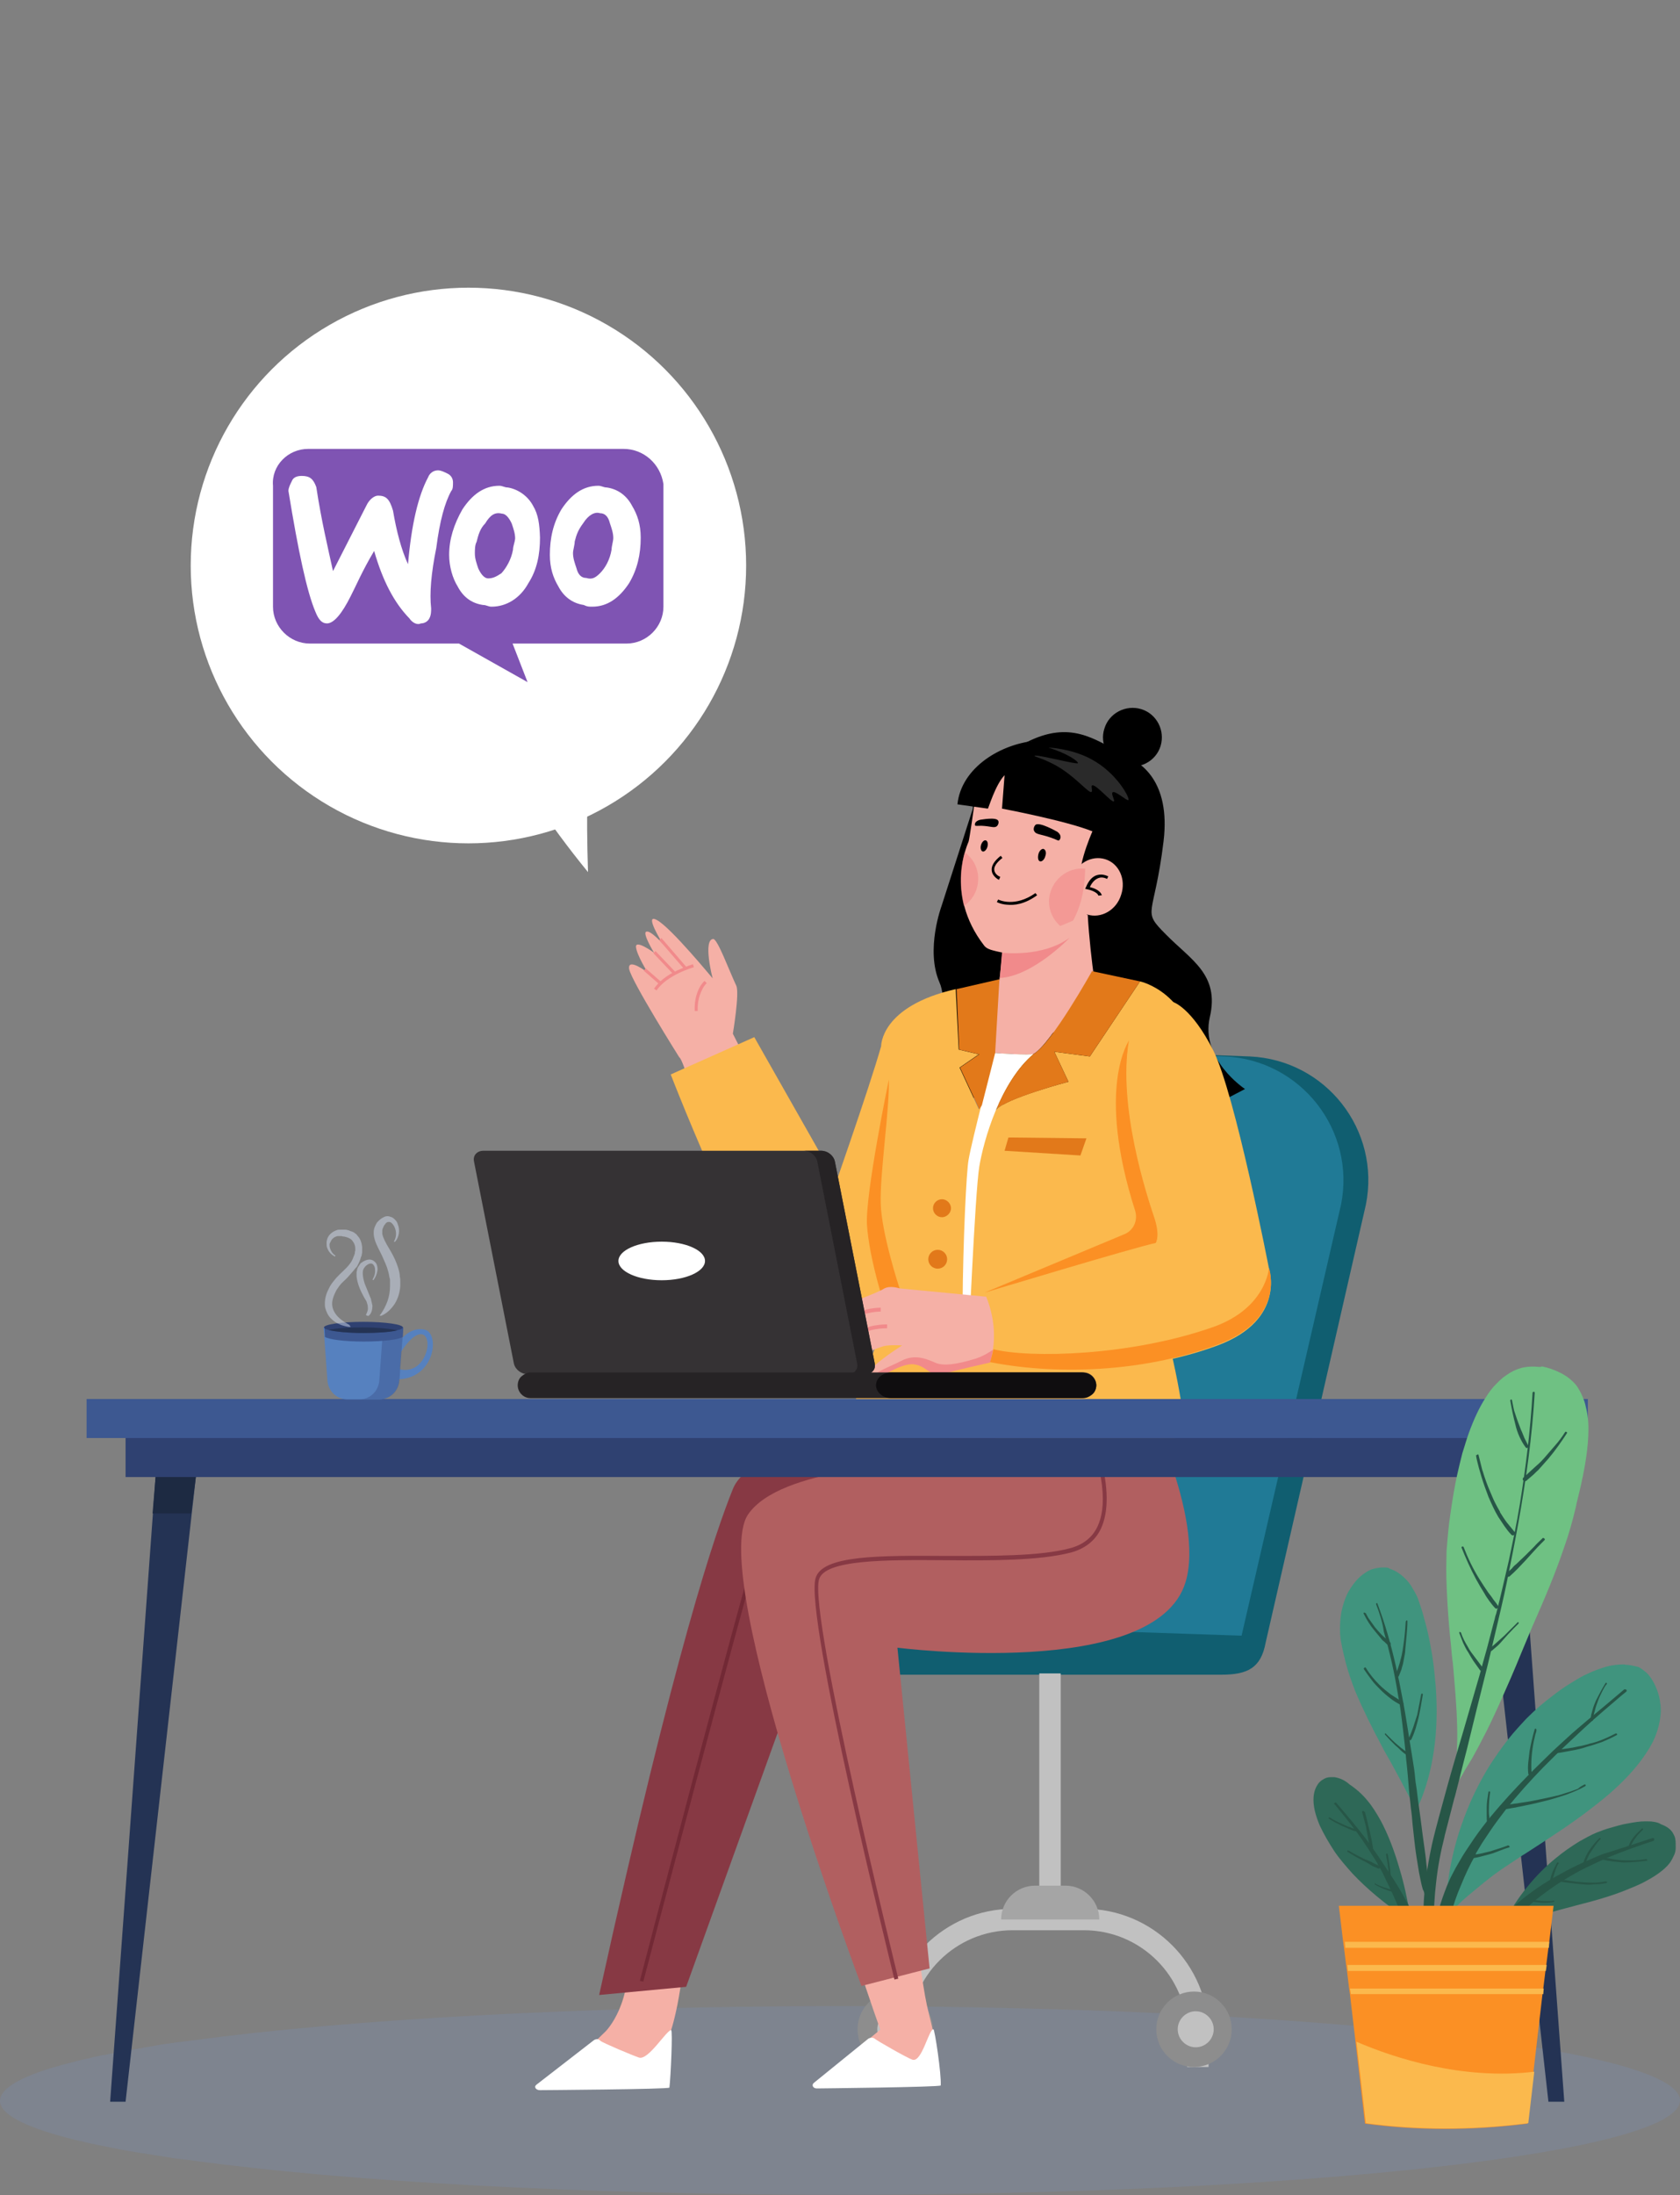 <?xml version="1.0" encoding="utf-8"?>
<!-- Generator: Adobe Illustrator 26.0.1, SVG Export Plug-In . SVG Version: 6.00 Build 0)  -->
<svg version="1.1" id="Layer_1" xmlns="http://www.w3.org/2000/svg" xmlns:xlink="http://www.w3.org/1999/xlink" x="0px" y="0px"
	 viewBox="0 0 392 512" style="enable-background:new 0 0 392 512;" xml:space="preserve">
<rect x="0" y="0" width="392" height="512" fill="#808080" stroke="none"/>
<style type="text/css">
	.st0{fill:#FFFFFF;}
	.st1{opacity:0.31;}
	.st2{fill:#7A8DB0;}
	.st3{fill:#105E70;}
	.st4{fill:#207A96;}
	.st5{fill:#C1C1C1;}
	.st6{fill:#8D8D8D;}
	.st7{fill:#A5A5A5;}
	.st8{fill:#F5B0A6;}
	.st9{fill:#F18A8B;}
	.st10{fill:#FBB94D;}
	.st11{fill:#873944;}
	.st12{fill:#722935;}
	.st13{fill:#B15F60;}
	.st14{fill:#E2791A;}
	.st15{fill:#FB9024;}
	.st16{fill:#EDEDED;}
	.st17{fill:#333333;}
	.st18{opacity:0.6;}
	.st19{opacity:0.5;}
	.st20{fill:#545454;}
	.st21{fill:#353234;}
	.st22{fill:#262325;}
	.st23{fill:#0F0D0F;}
	.st24{fill:#3D5891;}
	.st25{fill:#2F4171;}
	.st26{fill:#243354;}
	.st27{fill:#1D2A42;}
	.st28{fill:#6FC183;}
	.st29{fill:#40947E;}
	.st30{fill:#2E6857;}
	.st31{fill:#275647;}
	.st32{fill:#5681BF;}
	.st33{fill:#D1DBED;}
	.st34{fill-rule:evenodd;clip-rule:evenodd;fill:#7F54B3;}
</style>
<circle class="st0" cx="109.3" cy="131.9" r="64.8"/>
<path class="st0" d="M124.2,185.9c4.1,6,8.4,11.9,13,17.5c-0.2-6.6-0.3-13.2-0.1-20.3C133.2,183.9,129.2,184.6,124.2,185.9z"/>
<g>
	<g class="st1">
		<path class="st2" d="M0,490c0,4,9.6,7.8,26.4,11c2.5,0.5,5.2,1,8.1,1.4c0.8,0.1,1.6,0.3,2.5,0.4c0.6,0.1,1.2,0.2,1.8,0.3
			c0,0,0,0,0,0c0.3,0,0.5,0.1,0.8,0.1c0.1,0,0.3,0,0.4,0.1c0.7,0.1,1.5,0.2,2.2,0.3c0.1,0,0.2,0,0.3,0c0.3,0,0.5,0.1,0.8,0.1
			c0.1,0,0.2,0,0.3,0c0.4,0.1,0.8,0.1,1.2,0.2c36,4.9,90.3,8,151.2,8c108.2,0,196-9.8,196-22s-87.8-22-196-22
			c-60.4,0-114.4,3.1-150.4,7.9c-1.6,0.2-3.2,0.4-4.7,0.6c-0.2,0-0.4,0.1-0.7,0.1c-1.7,0.2-3.4,0.5-5,0.8c-0.7,0.1-1.5,0.2-2.2,0.4
			c-2.5,0.4-4.9,0.8-7.1,1.3c-0.2,0-0.4,0.1-0.6,0.1c-0.4,0.1-0.8,0.2-1.2,0.2c-1.4,0.3-2.8,0.6-4,0.9c-0.7,0.2-1.5,0.3-2.1,0.5
			c-0.3,0.1-0.5,0.1-0.8,0.2c-2,0.5-3.8,1-5.5,1.5C4.1,484.8,0,487.3,0,490L0,490z"/>
	</g>
	<g>
		<path class="st3" d="M291.6,246.4l-42.8-1.6l-34.5,129.8l-14.6,4.9c-4.8,0,5.2,6.3,5.2,11.1h6.9H285c6,0,9.2-1.5,10.3-7.4
			L318.7,281C322.2,263.6,309.4,247.2,291.6,246.4L291.6,246.4z"/>
		<path class="st4" d="M289.7,381.5l-76.8-2.6L228,261c1.4-9.5,9.8-16.5,19.4-16.1l38.4,1.5c17.7,0.8,30.6,17.2,27.1,34.6
			L289.7,381.5L289.7,381.5z"/>
		<g>
			<path class="st5" d="M207.2,482.1h5v-7.9c0-13.3,10.8-24,24.1-24h16.6c13.3,0,24.1,10.8,24.1,24v7.9h5v-7.9c0-16-13-29-29-29
				h-16.6c-16,0-29,13-29,29L207.2,482.1L207.2,482.1z"/>
			<g>
				<circle class="st6" cx="208.9" cy="473.3" r="8.8"/>
				<path class="st5" d="M213.1,473.3c0-2.3-1.9-4.2-4.2-4.2s-4.2,1.9-4.2,4.2s1.9,4.2,4.2,4.2S213.1,475.6,213.1,473.3z"/>
			</g>
			<rect x="242.5" y="390.3" class="st5" width="5" height="56.5"/>
			<path class="st7" d="M256.5,447.7h-22.9c0-4.4,3.6-7.9,7.9-7.9h7.1C252.9,439.8,256.5,443.3,256.5,447.7L256.5,447.7z"/>
			<g>
				<circle class="st6" cx="278.6" cy="473.3" r="8.8"/>
				<path class="st5" d="M283.2,473.3c0-2.3-1.9-4.2-4.2-4.2s-4.2,1.9-4.2,4.2s1.9,4.2,4.2,4.2S283.2,475.6,283.2,473.3z"/>
			</g>
		</g>
	</g>
	<g>
		<g>
			<path class="st8" d="M174.3,247.6l-12.9,6.6c-1.4-4.4-2.4-7.3-2.9-7.6c0,0-11.2-17.8-11.7-20.6c-0.4-2.8,4.3,0.8,4.4,0.9
				c-0.1-0.1-2.6-4.1-2.8-6c-0.2-1.9,4.2,1.3,4.2,1.3s-2.8-4.6-1.8-4.9c1-0.4,3.8,2.8,3.9,2.9c-0.2-0.3-4.6-7.4-1.4-5.6
				c3.3,1.8,12.8,13.4,13,13.6c-0.1-0.2-2.3-9,0.1-9.2c1-0.1,3.7,7.3,5.4,10.9c0.8,1.7-0.8,11.2-0.8,11.2L174.3,247.6L174.3,247.6z"
				/>
			<g>
				
					<rect x="156.8" y="218" transform="matrix(0.757 -0.653 0.653 0.757 -107.249 156.611)" class="st9" width="0.7" height="9.2"/>
				
					<rect x="154.7" y="221.2" transform="matrix(0.725 -0.689 0.689 0.725 -112.118 168.528)" class="st9" width="0.7" height="7"/>
				
					<rect x="151.9" y="225.5" transform="matrix(0.659 -0.752 0.752 0.659 -119.458 192.023)" class="st9" width="0.7" height="4.8"/>
				<path class="st9" d="M153.2,231c2.4-3.6,8.6-5.4,8.7-5.4l-0.2-0.7c-0.1,0-1.6,0.5-3.6,1.4c-2.6,1.2-4.4,2.7-5.5,4.3L153.2,231
					L153.2,231z"/>
				<path class="st9" d="M162.1,235.8l0.7,0c-0.1-2.3,0.5-3.9,1-4.9c0.5-1.1,1.1-1.6,1.1-1.6l-0.5-0.5
					C164.3,228.8,161.9,231,162.1,235.8L162.1,235.8z"/>
			</g>
		</g>
		<path class="st10" d="M194.5,274.5L176,241.9l-19.5,8.7c0,0,21.7,56.1,30.8,57.9s13.4,0.7,14.1-3.3
			C202.1,301.2,194.5,274.4,194.5,274.5L194.5,274.5z"/>
		<g>
			<path class="st8" d="M160.5,448c-1.5,18.4-3.3,24-4.9,28.5s-30.9,9.8-28.9,8.9c5.4-2.4,14.6-11.6,14.6-11.6s6.7-6.6,5-20.2
				L160.5,448L160.5,448z"/>
			<path class="st0" d="M138.5,475.9l-13.3,10.3c-0.7,0.5-0.2,1.3,0.8,1.3c0,0,30.2-0.2,30.2-0.6c0.3-2.5,0.8-13.4,0.4-13.4
				c-1.1,0-5.3,7.1-7.5,6.4c-1.5-0.5-8.4-3.4-9-3.9C139.7,475.5,139,475.5,138.5,475.9L138.5,475.9z"/>
			<path class="st11" d="M139.8,465.3l20.3-1.9l29.8-82.7c0,0,63.3,4.5,66.5-11c3.2-15.5-0.5-39.7-0.5-39.7l-54.5-1.3l-2,8.2
				c0,0-24.4,0.4-28.4,10.4C166.9,357.5,157.6,384.4,139.8,465.3L139.8,465.3z"/>
			<path class="st12" d="M150.1,462.2c0.2-0.9,23.7-90.1,26.5-98.7c1.6-4.9,19.2-4.6,34.7-4.3c11.4,0.2,22.1,0.4,28.2-1.1
				c3.2-0.8,5.4-2.4,6.5-4.9c2.8-6-1.8-15.5-3.7-19.5c-0.4-0.8-0.8-1.6-0.8-1.8c0,0,0,0,0,0h-0.9c0,0.3,0.2,0.8,0.9,2.1
				c1.9,3.9,6.4,13,3.7,18.7c-1,2.2-3,3.6-5.9,4.4c-5.9,1.5-16.6,1.3-27.9,1.1c-17.4-0.3-33.8-0.5-35.6,5
				c-2.9,8.6-26.3,97.9-26.5,98.8L150.1,462.2L150.1,462.2z"/>
			<path class="st8" d="M251.4,331.7c0,0-48.4,13.4-65.9,25.6s19.9,116.1,19.9,116.1s-6.1,4.9-13.8,11.7c-1.6,1.5,18.1-1.9,22.7-3.2
				c3.9-1.2,5.6,0.1,2.4-12.4c-4.6-17.7-8.4-96.8-9.1-98.7c-0.8-1.9,63,12.2,62.3-5.3S251.4,331.7,251.4,331.7L251.4,331.7z"/>
			<path class="st0" d="M202.6,475.5l-12.7,10.3c-0.6,0.5-0.2,1.3,0.7,1.3c0,0,28.9-0.3,28.9-0.7c0.2-2.5-1.4-13.1-1.7-13.1
				c-1.1,0-2.7,7.8-4.9,7.1c-1.4-0.5-8.2-4.4-8.8-4.9C203.8,475.2,203.1,475.2,202.6,475.5L202.6,475.5z"/>
			<path class="st13" d="M266.3,324.8c0,0,15,29.1,10.3,44.3c-7.1,22.9-67.2,15.2-67.2,15.2l7.5,74.8l-15.9,4.1
				c0,0-35.9-95.6-26.5-109.9c7.5-11.2,38.9-11.6,42.8-12.8c5.7-1.8,6.4-16.9,6.4-16.9L266.3,324.8L266.3,324.8z"/>
			<path class="st11" d="M208.7,461.7l0.9-0.2c-0.2-0.9-20.9-84.6-18.5-93.1c1.3-4.7,15.7-4.6,29.5-4.5c10.8,0.1,22,0.1,29.3-1.8
				c3.3-0.9,5.7-2.8,7-5.6c1.8-3.9,1.8-9.6-0.2-16.9c-1.6-5.8-3.9-10.9-4.8-12.9c-0.2-0.4-0.3-0.7-0.4-0.8l-0.9,0.3
				c0,0.1,0.1,0.4,0.4,0.9c7.6,16.7,7,24.9,5.1,28.9c-1.2,2.6-3.4,4.3-6.4,5.1c-7.1,1.9-18.2,1.8-29,1.8
				c-15.5-0.1-28.9-0.2-30.4,5.2C187.7,376.9,207.9,458.3,208.7,461.7L208.7,461.7z"/>
		</g>
		<g>
			<g>
				<path d="M214.5,249.9c16.3,14.2,69.5,8.8,69.5,8.8l-3.6-6.8l5.5,4.5l4.6-2.4c0,0-10.5-6.9-8.2-16.8c2.3-9.9-4.4-13.3-10.2-19.2
					c-5.9-5.9-2.8-3.7-0.6-21.8c1.7-14.2-5.6-18.6-8.9-19.8c-1.2-0.5-2.3-1.2-3.3-2l0,0c-6.1-3.3-12.4-6.7-23.9,1.2
					c-6.2,4.2-8.5,9.8-8.4,13l-7.3,22.7c0,0-3.8,10.2-0.5,17.8S214.5,250,214.5,249.9L214.5,249.9z"/>
				<path d="M257.7,169.9c1.1-3.6,5-5.6,8.6-4.5s5.6,5,4.5,8.6c-1.1,3.6-5,5.6-8.6,4.5S256.5,173.5,257.7,169.9z"/>
			</g>
			<g>
				<path class="st10" d="M207.6,305.3l-5.3,14.1l-3.5,9.3c1.6,2,4.8,3,8.3,3.4c8,1,18.3-1,18.3-1s12,10,29.1,10.6
					c17.1,0.6,21.7-8.9,21.7-8.9s0.2-5.5-4.7-24.8c-4.9-19.3,9.4-43.2,8-59.9s-13.5-19.2-13.5-19.2l-11.7,17.5l-8.3-1.1l3.3,7
					c0,0-14.8,3.9-16.8,6.5c0,0-0.1,0.1-0.1,0.1c2.1-4.9,5-9.9,8.8-13.1c-0.7,0.4-9.1-0.2-9.1-0.2s-1.6,6-3.1,12.2
					c-0.4,0.5-0.6,0.9-0.6,0.9l-4.5-9.7l4.5-3.1l-4.7-1.1l-0.7-14.1c-17.6,4-17.4,13.3-17.4,13.3c-2.8,9.9-11.9,35.8-14.3,42.5
					l5.9,17.8l1.9,6.1C204.5,308.5,207.6,305.3,207.6,305.3L207.6,305.3z"/>
				<polygon class="st14" points="235.3,265.3 234.4,268.4 252.1,269.5 253.5,265.5 				"/>
				<path class="st15" d="M262.5,287.8l-32.8,13.7c0,0,35.1-10.6,40-11.6c0,0,1.3-1.7-0.4-6.5s-8.4-25.5-5.8-40.8
					c0,0-7.9,10.9,1.4,39.9C265.5,284.7,264.5,286.9,262.5,287.8L262.5,287.8z"/>
				<path class="st8" d="M232.1,245.6c0,0,8.4,0.6,9.1,0.2c4.1-2.4,13.4-19.1,13.6-19.3c-0.2,0.2-11.3,13.6-13.6,13.9
					c-1.3,0.1-3.2,0.1-4.6,0.1c-1,0-1.8-0.8-1.9-1.9l-1.7-10.1L232.1,245.6L232.1,245.6z"/>
				<path class="st0" d="M225.9,315.6c0,0,1.6-37.4,2.6-43.5c1-6.1,4.9-19.8,12.7-26.3c-0.7,0.4-9.1-0.2-9.1-0.2s-5.3,20.2-6.1,24.9
					c-0.5,2.6-1.3,18.9-1.4,33.9C224.6,310.4,225.9,315.6,225.9,315.6L225.9,315.6z"/>
				<path class="st14" d="M217.7,281.8c0,1.2,1,2.1,2.1,2.1s2.1-1,2.1-2.1s-1-2.1-2.1-2.1S217.7,280.6,217.7,281.8z"/>
				<circle class="st14" cx="218.8" cy="293.7" r="2.2"/>
				<path class="st15" d="M209.9,300.5c0,0-4.2-12.7-4.4-19.8c-0.2-7.1,2.1-22.2,1.9-28.9c0,0-5.6,27-5.1,34s3.2,15.7,3.2,15.7
					l3.5,1.7L209.9,300.5L209.9,300.5z"/>
				<path class="st16" d="M249.3,224.8c0,0-7,12.2-11.9,13.2C237.4,238,246.5,237.5,249.3,224.8z"/>
			</g>
			<g>
				<path class="st10" d="M230.1,302.5c2.1,5.2,2,9.5,1.6,12.3c-0.3,1.9-0.7,2.9-0.7,3l0,0c17.5,3.4,37.7,1.8,53.4-4.1
					c15.7-6,11.7-17.8,11.7-17.8s-7.9-40.8-13-50.9c-5.1-10.1-9.4-11.3-9.4-11.3s-8.1-0.9-10.3,9.1c-2.6,15.3,4.2,36,5.8,40.8
					c1.7,4.8,0.4,6.5,0.4,6.5c-4.9,0.9-40,11.6-40,11.6C229.8,301.8,230,302.1,230.1,302.5L230.1,302.5z"/>
				<path class="st8" d="M210.5,313.8c0,0-7.2,4.5-7.8,6.5l0.4,1l0.4,1c0,0,6.4-4.5,9.6-4.2s4,3.1,6.7,2.3s11.2-2.7,11.2-2.7l0,0
					c0,0,0.4-1.1,0.7-3c0.4-2.7,0.5-7.1-1.6-12.3h-0.4l-19.8-1.9c0,0-2.3-0.8-3.7,0.1c-1.4,0.9-8.7,3.6-8.7,3.6l3.7,11.7
					c0,0,3.5-1.5,4.9-1.9C207.4,313.6,210.5,313.8,210.5,313.8L210.5,313.8z"/>
				<path class="st9" d="M203.1,321.4l0.4,1c0,0,6.4-4.5,9.6-4.2s4,3.1,6.7,2.3s11.2-2.7,11.2-2.7l0,0c0,0,0.4-1.1,0.7-3
					c-1,0.7-2.3,1.5-4.1,2.1c-4.6,1.4-7.4,1.7-9.2,1c-1.7-0.7-4.7-2.3-8.1-0.5C207.6,318.8,204.5,319.8,203.1,321.4L203.1,321.4z"/>
				<path class="st9" d="M199.4,307.7c2.2-1.8,6.1-1.8,6.1-1.8V305c-0.2,0-4.3,0-6.7,2L199.4,307.7L199.4,307.7z"/>
				<path class="st9" d="M200.4,311.8c1.8-2.1,6.6-2,6.6-2l0-0.9c-0.2,0-5.3-0.1-7.3,2.4L200.4,311.8z"/>
				<path class="st15" d="M231,317.7c17.5,3.4,37.7,1.8,53.4-4.2c15.7-6,11.7-17.8,11.7-17.8s-0.6,9.4-13,13.8
					c-19.3,6.8-42.8,7.3-51.3,5.2C231.4,316.6,231,317.7,231,317.7L231,317.7L231,317.7z"/>
			</g>
			<g>
				<g>
					<path class="st17" d="M255.5,195.8l0.1-0.6c-6.6-0.8-12.3-4.4-14.8-9.4c-3-5.9-0.4-11.2,0.4-12.7l-0.6-0.3
						c-0.9,1.6-3.6,7.1-0.4,13.3C242.8,191.3,248.7,195.1,255.5,195.8L255.5,195.8z"/>
					<path class="st8" d="M250.6,173.9c-12-3.3-20.3,3.1-23.3,14.1c0,0-1.1,7.8-1.3,8.3c0,0.1-5.8,12,3.6,24.2
						c0.5,0.7,1.4,1,2.2,1.2c18,4.8,20.6-13.2,20.6-13.2c0.4-0.9,8.9-9.1,9.1-10C264.6,187.5,262.6,177.2,250.6,173.9L250.6,173.9z"
						/>
					<path class="st8" d="M254.7,202.2l-2.5,25.8l-15.9-1.5c0-0.1,0-0.2,0.1-0.4l2.4-25.4L254.7,202.2L254.7,202.2z"/>
					<path d="M234.4,180.8l-0.6,7.8c0,0,14.9,2.8,21.1,5.3c0,0-4.9,11-1.8,12.5c0,0,12.7,0.6,11.5-15.5s-13.5-18.8-22.3-18.2
						c-8.7,0.6-18,6.3-18.9,14.9l7.1,1C230.6,188.7,232.2,183.1,234.4,180.8L234.4,180.8z"/>
					<path d="M234.9,211c-1.4-0.1-2.3-0.6-2.3-0.6l0.3-0.6c0.2,0.1,3.9,1.9,8.7-1.5l0.4,0.5C239.1,210.9,236.7,211.2,234.9,211
						L234.9,211z"/>
					<path d="M241.6,192.4c0.9-0.8,4.9,1.5,5.1,1.6c1.2,0.9,0.7,1.8,0.4,2c-0.1,0.2-0.6-0.2-1.8-0.6c-2.5-0.9-3.6-0.7-4-1.6
						C241.1,193.5,241.2,192.8,241.6,192.4L241.6,192.4z"/>
					<path d="M232.9,191.4c-0.5-0.9-4-0.2-4.2-0.2c-1.2,0.3-1.3,1-1.2,1.3c0.1,0.2,0.5,0.1,1.5,0.1c2.2,0.1,3,0.6,3.6,0.1
						C233,192.3,233.1,191.7,232.9,191.4L232.9,191.4z"/>
					<path d="M233.1,205.2c-0.1,0-1.6-0.8-1.7-2.2c-0.1-1.1,0.6-2.2,2.1-3.4l0.4,0.5c-1.3,1-2,2-1.9,2.8c0.1,1.1,1.3,1.6,1.4,1.6
						L233.1,205.2L233.1,205.2z"/>
					<g>
						<path class="st8" d="M261.6,208.7c-1.1,3.6-4.7,5.6-7.9,4.6s-4.9-4.7-3.7-8.3c1.1-3.6,4.7-5.6,7.9-4.6
							C261.1,201.4,262.8,205.1,261.6,208.7L261.6,208.7z"/>
						<path d="M256.3,208.9c-0.3-0.9-2.1-1.4-2.7-1.5l-0.4-0.1l0.2-0.4c0.6-1.5,1.5-2.5,2.6-2.8c1.4-0.4,2.5,0.3,2.6,0.3l-0.3,0.6
							c0,0-1-0.6-2-0.2c-0.8,0.3-1.5,1-2,2.1c0.8,0.2,2.4,0.7,2.8,1.9L256.3,208.9L256.3,208.9z"/>
					</g>
					<g class="st18">
						<path class="st9" d="M252.6,208.5c0.6-2.8,0.6-5.9,0.6-5.9c-4.2-0.4-7.9,2.7-8.4,6.9c-0.3,3.2,1.4,6.1,4.1,7.5
							C251.9,213.1,252.6,208.5,252.6,208.5z"/>
						<path class="st9" d="M225.1,198.8c-0.8,2.6-1.5,7.2-0.2,12.5c1.8-1.2,3.1-3.2,3.3-5.6C228.5,202.9,227.2,200.3,225.1,198.8
							L225.1,198.8z"/>
					</g>
					<path d="M243.9,199.7c-0.2,0.8-0.8,1.3-1.2,1.2c-0.5-0.1-0.6-0.9-0.4-1.7c0.2-0.8,0.8-1.3,1.2-1.2
						C244,198.2,244.2,198.9,243.9,199.7z"/>
					<path d="M230.4,197.5c-0.2,0.7-0.7,1.2-1.1,1.1c-0.4-0.1-0.6-0.8-0.4-1.5c0.2-0.7,0.7-1.2,1.1-1.1S230.6,196.7,230.4,197.5
						L230.4,197.5z"/>
					<g class="st19">
						<path class="st20" d="M244.7,174.4c-0.4-0.1,5.1,0.1,9.8,2.6c6.1,3.2,9.2,9.2,8.8,9.6c-0.3,0.3-3.1-2.3-3.7-1.8
							c-0.4,0.4,0.6,1.9,0.3,2.1c-0.5,0.4-4.3-4.2-5.1-3.7c-0.3,0.2,0.2,1.2-0.1,1.5c-0.6,0.4-3.1-2.8-6.9-5.3
							c-3.5-2.3-6.5-2.9-6.4-3.1c0.2-0.5,9.9,2.1,10.1,1.7C251.7,177.6,249,175.7,244.7,174.4L244.7,174.4z"/>
					</g>
				</g>
				<path class="st8" d="M255.3,228.2c0.3,3,0,5.4,0.5,5.9c-8.7,8.5-27.5,15.4-22.9-4c0,0,0.4-1.1,1-8.5l19.9-8.3
					C254.1,218.7,254.8,224.6,255.3,228.2L255.3,228.2z"/>
				<path class="st9" d="M233.8,222.2c0,0,9.4,1.2,15.8-3.5c0,0-8.6,9-16.3,9.4L233.8,222.2L233.8,222.2z"/>
			</g>
			<path class="st14" d="M232.4,258.9c0,0,0.1-0.1,0.1-0.1c2-2.5,16.8-6.5,16.8-6.5l-3.3-7l8.3,1.1l11.7-17.5l-10.3-2.2l0,0
				l-0.9-0.2l0,0c-0.1,0.2-9.5,17-13.6,19.3C237.4,249,234.5,253.9,232.4,258.9L232.4,258.9z"/>
			<path class="st14" d="M223.8,244.8l4.7,1.1l-4.5,3.1l4.5,9.7c0,0,0.2-0.3,0.6-0.9c1.6-6.2,3.1-12.2,3.1-12.2l1-17.2l-10,2.3
				L223.8,244.8L223.8,244.8z"/>
		</g>
	</g>
	<g>
		<g>
			<path class="st21" d="M201.9,320.5h-78.8c-1.5,0-2.9-1.1-3.2-2.5l-9.3-47.1c-0.3-1.4,0.7-2.5,2.2-2.5h78.8c1.5,0,2.9,1.1,3.2,2.5
				l9.3,47.1C204.4,319.4,203.4,320.5,201.9,320.5L201.9,320.5z"/>
			<path class="st22" d="M255.8,323.1c0,0.8-0.3,1.6-0.9,2.1c-0.6,0.5-1.3,0.9-2.1,0.9h-129c-1.7,0-3-1.4-3-3c0-0.8,0.3-1.6,0.9-2.1
				c0.6-0.5,1.3-0.9,2.1-0.9h129C254.5,320.1,255.8,321.5,255.8,323.1L255.8,323.1z"/>
			<path class="st23" d="M255.8,323.1c0,0.8-0.4,1.6-1,2.1c-0.6,0.5-1.5,0.9-2.5,0.9h-44.4c-1.9,0-3.5-1.4-3.5-3
				c0-0.8,0.4-1.6,1-2.1c0.6-0.5,1.5-0.9,2.5-0.9h44.4C254.2,320.1,255.8,321.5,255.8,323.1L255.8,323.1z"/>
			<path class="st22" d="M201.9,320.5h-4.1c1.5,0,2.5-1.1,2.2-2.5l-9.3-47.1c-0.3-1.4-1.7-2.5-3.2-2.5h4.1c1.5,0,2.9,1.1,3.2,2.5
				l9.3,47.1C204.4,319.4,203.4,320.5,201.9,320.5L201.9,320.5z"/>
		</g>
		<ellipse class="st0" cx="154.4" cy="294.1" rx="10.1" ry="4.5"/>
	</g>
	<g>
		<rect x="20.2" y="326.3" class="st24" width="350.3" height="9.1"/>
		<rect x="29.3" y="335.4" class="st25" width="332" height="9.1"/>
		<g>
			<polygon class="st26" points="29.3,490.2 25.7,490.2 36.3,344.5 45.7,344.5 			"/>
			<polygon class="st27" points="45.7,344.5 44.6,353 35.6,353 36.3,344.5 			"/>
		</g>
		<g>
			<polygon class="st26" points="361.3,490.2 365,490.2 354.3,344.5 345,344.5 			"/>
			<polygon class="st27" points="345,344.5 346.1,353 355,353 354.3,344.5 			"/>
		</g>
	</g>
	<g>
		<g>
			<path class="st28" d="M358.9,318.8c-1-0.1-2.1-0.1-3.2,0.1c-1.2,0.2-2.4,0.7-3.4,1.3c-0.6,0.4-1.2,0.8-1.6,1.1
				c-0.6,0.5-1.1,1-1.5,1.4c-0.9,0.9-1.7,1.9-2.5,3.2c-1.5,2.3-2.8,5.1-4,8.4c-0.5,1.4-0.9,2.8-1.5,4.7c-0.4,1.6-0.8,3.2-1.2,5
				c-0.6,2.8-1.1,5.7-1.6,9.3c-0.4,2.6-0.6,5.1-0.8,7.6c-0.1,0.9-0.1,1.8-0.1,2.6c-0.1,2.9,0,6,0.2,9.7c0.2,3.6,0.5,7.3,0.9,10.9
				c0.1,1.3,0.2,2.5,0.4,3.8c0.4,4.8,0.9,9.8,1,14.8c0.1,3.9-0.1,7.5-0.4,10.8l-0.1,0.2v0h0l0,0.1l0,0l0,0.1l0,0l0,0
				c-0.1,0.1-0.1,0.2-0.2,0.4c-0.1,0.2-0.2,0.3-0.1,0.5c0,0.2,0.1,0.3,0.3,0.5c0.1,0.1,0.2,0.1,0.3,0.1c0.1,0,0.1,0,0.2,0
				c0.2,0,0.4-0.1,0.5-0.3c0.2-0.3,0.3-0.5,0.5-0.8c0.4-0.6,0.7-1.3,1.1-1.9c0.5-0.8,0.9-1.5,1.4-2.3c0.7-1.3,1.5-2.7,2.3-4.3
				c1.4-2.6,2.7-5.4,4.2-8.7c1.7-3.8,3.4-7.7,4.9-11.4c0.9-2.2,1.9-4.5,2.8-6.7l0.1-0.2c2.6-5.9,5.2-12,7.3-18.3
				c1-2.8,1.8-5.7,2.6-9l0.2-1c0.3-1.2,0.6-2.5,0.9-3.7c0.7-3.2,1.6-7.5,1.8-11.9c0.1-2.3,0-4.2-0.4-6c-0.2-0.9-0.4-1.9-0.8-2.8
				c-0.3-0.8-0.7-1.6-1.2-2.4c-0.4-0.7-1-1.3-1.8-2c-0.7-0.6-1.5-1.1-2.3-1.5c-1.4-0.7-2.8-1.2-4.3-1.5
				C359.4,318.9,359.1,318.8,358.9,318.8L358.9,318.8L358.9,318.8z"/>
			<path class="st29" d="M323.3,365.6c-0.2,0-0.5,0-0.7,0c-0.3,0-0.7,0-1,0.1c-0.3,0-0.7,0.1-1.1,0.2c-0.5,0.1-1.1,0.4-1.6,0.7
				c-0.6,0.4-1.2,0.8-1.6,1.2c-1,0.9-1.9,2.1-2.7,3.5c-0.7,1.3-1.2,2.8-1.6,4.6c-0.3,1.7-0.4,3.5-0.3,5.4c0.1,1.1,0.3,2.2,0.5,3.1
				c0.2,1,0.5,2,0.8,3.4c0.6,2.3,1.4,4.5,2.2,6.6c1.9,4.5,4.1,8.9,6.2,12.8c0.6,1.2,1.3,2.4,2,3.6c1.6,2.9,3.2,5.9,4.7,8.8
				c0.2,0.5,0.5,1,0.7,1.5c0,0,0,0.1,0,0.1l0.1,0.1l0.1,0.1c0,0.1,0.1,0.1,0.2,0.2c0,0,0.1,0,0.1,0c0,0,0.1,0,0.1-0.1
				c0.2,0,0.5-0.2,0.6-0.4c3.4-7.7,4.8-17.1,4-27.8c-0.2-2.2-0.4-4.6-0.8-7.1c-0.4-2.3-0.8-4.6-1.4-6.9c-0.3-1.1-0.6-2.2-0.9-3.3
				c-0.4-1.3-0.8-2.4-1.1-3.3c-0.4-0.9-0.9-1.8-1.4-2.6c-0.4-0.7-0.9-1.3-1.5-1.9c-1.1-1.1-2.3-1.9-3.6-2.3
				C324.1,365.7,323.7,365.6,323.3,365.6L323.3,365.6L323.3,365.6z"/>
			<path class="st30" d="M311.4,414.5c-0.3,0-0.7,0-1,0c-0.6,0-1.2,0.2-1.8,0.6c-0.5,0.3-0.9,0.7-1.2,1.2c-0.7,1.1-1,2.4-0.9,4.1
				c0.1,1.6,0.6,3.4,1.5,5.5c0.9,1.9,2,3.8,3.3,5.8c1.2,1.8,2.7,3.5,4.3,5.3c3.4,3.6,7.5,7,12.2,10.2c0.1,0,0.1,0.1,0.2,0.1
				c0.1,0.2,0.3,0.3,0.5,0.4c0,0,0.1,0,0.1,0c0.1,0,0.3-0.1,0.4-0.2c0.1-0.1,0.1-0.3,0.1-0.4c-0.7-4.1-1.5-7.8-2.5-11.1
				c-1.3-4.5-2.7-8.1-4.4-11.3c-1-1.8-2-3.4-3.1-4.7c-1.2-1.5-2.7-2.8-4.2-3.8C313.8,415.2,312.6,414.7,311.4,414.5L311.4,414.5
				L311.4,414.5z"/>
			<path class="st29" d="M379.8,388.3c-0.3,0-0.5,0-0.8-0.1c-1.3,0-2.6,0.1-4.1,0.5c-1.4,0.4-2.8,0.9-4.3,1.6
				c-1.4,0.6-2.7,1.4-4.3,2.4c-1.3,0.8-2.6,1.7-4,2.8c-2.3,1.7-4.3,3.5-6.1,5.3c-1.4,1.5-2.9,3.1-4.4,5c-1.4,1.8-2.8,3.8-4.1,5.8
				c-2.5,4-4.6,8.3-6.2,12.7c-2.5,6.7-3.9,13.8-4.2,21.1c0,0.1,0,0.1,0,0.2c0,0,0,0.1-0.1,0.2c0,0.2,0,0.3,0.1,0.4s0.2,0.2,0.4,0.2
				c0.1,0,0.3,0,0.4-0.1l0.2-0.2l0.2-0.2c0.1-0.1,0.1-0.1,0.2-0.2l0.1-0.1c0.2-0.2,0.5-0.4,0.7-0.6l0.7-0.7l0.7-0.7
				c1-0.9,1.9-1.7,2.9-2.5c1.8-1.5,3.4-2.8,5-4c1.9-1.4,4-2.7,5.9-4l0.6-0.4l0.5-0.3c5.4-3.5,10.9-7,16-11c3-2.3,5.5-4.5,7.7-6.8
				c2.4-2.5,4.2-4.9,5.6-7.3c1.5-2.6,2.2-5.2,2.4-7.7c0.1-1.3-0.1-2.7-0.4-4c-0.4-1.5-1-2.9-1.8-4.1c-0.4-0.6-0.8-1.1-1.4-1.6
				c-0.5-0.4-1-0.8-1.6-1.1C381.8,388.7,380.8,388.4,379.8,388.3L379.8,388.3L379.8,388.3z"/>
			<path class="st30" d="M385.8,424.9c-0.6-0.1-1.2-0.1-1.9-0.1c-1.2,0-2.6,0.2-4.1,0.5c-1.3,0.2-2.6,0.6-4,1
				c-1.1,0.3-2.2,0.7-3.2,1.1c-1.5,0.6-3,1.5-4.1,2.1c-1.8,1.1-3.7,2.4-5.5,3.9c-4.8,3.9-8.9,9-12,14.8c0,0,0,0.1,0,0.1
				c-0.2,0.2-0.3,0.5-0.2,0.8c0.1,0.2,0.3,0.4,0.5,0.4c0.1,0,0.2,0,0.3,0l0.9-0.3c0.4-0.2,0.8-0.3,1.3-0.5l0.6-0.3
				c0.5-0.2,1.1-0.5,1.6-0.7c0.6-0.2,1.2-0.4,1.8-0.6c1.4-0.4,2.8-0.8,4.1-1.1l2.2-0.6c2.2-0.6,4.5-1.2,6.8-1.8
				c2.6-0.7,6-1.7,9.3-3.1c1.5-0.6,2.9-1.2,4.1-1.9c1.3-0.7,2.4-1.4,3.4-2.2c1-0.8,1.8-1.6,2.3-2.5c0.3-0.5,0.5-1,0.7-1.4
				c0.2-0.5,0.3-1,0.3-1.6c0-0.7,0-1.4-0.1-2c-0.1-0.6-0.4-1.1-0.7-1.6c-0.7-1-1.8-1.5-2.6-1.8C387,425.1,386.4,425,385.8,424.9
				L385.8,424.9L385.8,424.9z"/>
			<path class="st31" d="M357.6,324.8c0-0.1,0.2-0.2,0.3-0.2c0.1,0,0.2,0.1,0.2,0.3c-0.6,10.1-2,20.2-3.8,30.2
				c-0.8,4.5-1.7,8.9-2.6,13.4s-2,8.9-3,13.2c-1,4.4-2.1,8.8-3.2,13.2c-1.1,4.3-2.1,8.6-3.2,13c0,0,0,0,0,0c-1,3.8-1.9,7.6-2.9,11.4
				c0,0,0,0,0-0.1c-0.8,3.1-1.6,6.2-2.4,9.3c0-0.1,0.1-0.2,0.1-0.3c-0.9,3.5-1.6,7.1-2,10.8c-0.4,3.4-0.6,6.7-0.5,10.1
				c0,2.5,0.2,5.1,0.5,7.6c0.3,2.6,0.6,5.2,1.1,7.8c0.1,0.7-0.4,1.3-1,1.4c-0.3,0-0.7,0-1-0.2c-0.3-0.2-0.4-0.5-0.5-0.8
				c-1.1-5.8-1.7-11.7-1.6-17.6c0-2.8,0.2-5.6,0.5-8.4c0.4-2.9,0.9-5.8,1.5-8.6c0.5-2.2,1.1-4.5,1.7-6.7c0.6-2.2,1.2-4.4,1.8-6.6
				c1.2-4.4,2.5-8.7,3.8-13.1c1.3-4.4,2.5-8.7,3.8-13.1c0.6-2.2,1.2-4.4,1.8-6.5c0.6-2.2,1.1-4.3,1.7-6.5c0,0,0,0.1,0,0.1
				c0.1-0.5,0.2-1,0.4-1.5c0,0,0,0,0,0c1.1-4.2,2-8.4,3-12.6c0.9-4.3,1.8-8.5,2.5-12.8C356,342.4,357.1,333.6,357.6,324.8
				L357.6,324.8L357.6,324.8z M339.4,419.5c0-0.1,0-0.1,0-0.2C339.4,419.4,339.4,419.5,339.4,419.5L339.4,419.5z M339.4,419.4
				C339.4,419.4,339.4,419.3,339.4,419.4C339.4,419.3,339.4,419.3,339.4,419.4L339.4,419.4z M348.6,377.8
				C348.6,377.8,348.6,377.8,348.6,377.8C348.6,377.8,348.6,377.8,348.6,377.8L348.6,377.8z"/>
			<path class="st31" d="M321.1,374.2c-0.1-0.2,0.1-0.3,0.2-0.3c0.1,0,0.1,0,0.1,0.1c0.9,2.4,1.7,4.8,2.4,7.2
				c1.4,4.8,2.5,9.8,3.4,14.7c0.5,2.5,0.9,5,1.3,7.5c0.4,2.5,0.8,5,1.2,7.5c0.2,1.2,0.4,2.5,0.5,3.8s0.4,2.5,0.5,3.8
				c0.3,2.5,0.7,5,1,7.5c0.3,2.5,0.7,5,1,7.5c0.1,1.3,0.3,2.5,0.4,3.8c0.1,0.7,0.2,1.4,0.3,2.1c0.1,0.6,0.2,1.3,0.2,1.9
				c0,0.2,0,0.4-0.1,0.5c-0.1,0.1-0.3,0.2-0.4,0.3c-0.3,0-0.6-0.1-0.7-0.4c-0.1-0.3-0.2-0.7-0.4-1c-0.4-1.3-0.6-2.6-0.9-4
				c-0.2-1.2-0.4-2.5-0.6-3.7c-0.4-2.5-0.6-5-0.9-7.5c-0.1-1.3-0.2-2.5-0.4-3.8c-0.1-1.3-0.3-2.5-0.4-3.8c-0.2-2.5-0.4-5-0.7-7.6
				c-0.2-2.5-0.5-5-0.8-7.5c-0.3-2.5-0.6-5-1.1-7.5c-0.8-5-1.9-9.9-3.3-14.7l0,0C322.6,378.4,321.9,376.3,321.1,374.2L321.1,374.2
				L321.1,374.2z M323.2,380.5C323.2,380.5,323.2,380.5,323.2,380.5C323.2,380.5,323.2,380.5,323.2,380.5L323.2,380.5z"/>
			<path class="st31" d="M311.4,420.5c0.1,0,0.1-0.1,0.2-0.1c0.1,0,0.2,0,0.2,0.1c2.4,2.8,4.8,5.6,7,8.5c1.4,1.9,2.8,3.9,4.1,5.9
				c1.3,2,2.7,4,3.9,6.1c1.2,2.1,2.4,4.2,3.3,6.4c0.5,1.1,0.9,2.2,1.2,3.3c0.4,1.2,0.7,2.4,1,3.6c0.1,0.6-0.4,1.3-1,1.4
				c-0.5,0.1-1.1-0.2-1.3-0.7c-0.6-1.7-1.2-3.5-1.8-5.2c-0.6-1.8-1.3-3.5-2-5.2c-0.7-1.7-1.5-3.4-2.3-5.1c-0.4-0.8-0.8-1.6-1.2-2.5
				c-0.4-0.8-0.8-1.5-1.3-2.3l0,0c0,0,0,0,0,0c0,0,0,0,0-0.1c0,0,0,0,0,0c-1.5-2.4-3-4.8-4.7-7.1c-1.7-2.3-3.5-4.5-5.3-6.7
				C311.2,420.8,311.2,420.6,311.4,420.5L311.4,420.5L311.4,420.5z M321.4,434.9C321.4,434.9,321.4,434.8,321.4,434.9
				C321.4,434.8,321.4,434.8,321.4,434.9C321.4,434.9,321.4,434.9,321.4,434.9L321.4,434.9z"/>
			<path class="st31" d="M378.9,394.1c0.1-0.1,0.2-0.1,0.3-0.1c0.1,0,0.2,0.1,0.3,0.1c0.1,0.2,0.1,0.4-0.1,0.5l-1.1,0.9
				c-2.9,2.5-5.8,4.9-8.6,7.5c-1.5,1.4-3,2.8-4.5,4.2c-1.5,1.4-3,2.9-4.5,4.4c0,0,0,0,0,0c0,0,0,0,0,0c0,0,0,0-0.1,0.1c0,0,0,0,0,0
				c-0.2,0.2-0.4,0.4-0.6,0.6c-3,3.1-5.9,6.3-8.6,9.7c-1.3,1.7-2.6,3.4-3.8,5.2c-0.6,0.9-1.2,1.8-1.8,2.7c-0.5,0.8-1,1.7-1.5,2.5
				c0,0,0-0.1,0.1-0.1l-0.1,0.2c0,0,0,0.1,0,0.1c0,0,0,0,0,0c-1.3,2.3-2.4,4.6-3.4,7.1c-1,2.3-1.8,4.6-2.4,7c-0.4,1.7-0.8,3.4-1,5.1
				c-0.1,0.9-0.2,1.8-0.2,2.7c0,0.4-0.1,0.9-0.1,1.3c0,0.2,0,0.5,0,0.7c0,0.2,0,0.3,0,0.5c0,0,0,0.1,0,0.1c0,0.2,0,0.4-0.1,0.6
				c0,0.1-0.1,0.2-0.1,0.3c-0.2,0.2-0.5,0.4-0.8,0.5c-0.3,0-0.6,0-0.9-0.2c-0.2-0.2-0.5-0.5-0.5-0.8c0-0.1,0-0.3,0-0.5
				c0-0.1,0-0.2-0.1-0.3c0-0.2-0.1-0.5-0.1-0.7c0-0.5-0.1-1.1-0.1-1.6c0-1,0-2,0.1-2.9c0.2-2,0.6-4,1.1-6c0.5-1.9,1.2-3.8,1.9-5.6
				c0.4-0.9,0.8-1.9,1.3-2.8c0.5-1,1-1.9,1.6-2.9c1-1.8,2.2-3.5,3.4-5.3c2.4-3.5,5.2-6.8,8.1-10c2.9-3.2,6-6.3,9.1-9.3
				c1.5-1.5,3.1-2.9,4.6-4.3c1.5-1.4,3.1-2.7,4.6-4C373.2,398.9,376.1,396.5,378.9,394.1L378.9,394.1L378.9,394.1z M338.5,446.8
				c0,0.1,0,0.2-0.1,0.2C338.4,447,338.5,446.9,338.5,446.8L338.5,446.8z M344.3,432.6C344.3,432.6,344.4,432.6,344.3,432.6
				C344.4,432.6,344.3,432.6,344.3,432.6C344.3,432.6,344.3,432.6,344.3,432.6L344.3,432.6L344.3,432.6z M360.7,411.7
				C360.7,411.7,360.8,411.7,360.7,411.7C360.7,411.7,360.7,411.8,360.7,411.7C360.7,411.8,360.7,411.8,360.7,411.7L360.7,411.7
				L360.7,411.7z"/>
			<path class="st31" d="M385.6,428.7c0,0,0.1,0,0.1,0c0.2,0,0.3,0.2,0.3,0.3c0,0.2-0.1,0.4-0.3,0.4c-0.9,0.3-1.8,0.6-2.7,0.9
				c0,0,0,0,0,0c-3.5,1.2-7,2.5-10.4,4.1c-1.7,0.8-3.4,1.6-5,2.5c-1.6,0.9-3.1,1.8-4.6,2.8c-2,1.4-4,2.8-5.8,4.4
				c-1.8,1.6-3.6,3.3-5.2,5.1c-1.4,1.7-2.8,3.5-3.9,5.3c-0.6,1-1.2,2-1.8,3c-0.5,1-1.1,2-1.6,3c-0.1,0.3-0.5,0.5-0.8,0.5
				c-0.3,0.1-0.6,0-0.9-0.2c-0.5-0.3-0.7-0.9-0.5-1.4c0.6-1.6,1.3-3.1,2.2-4.5c2.1-3.6,4.8-6.9,7.9-9.7c3-2.8,6.4-5.2,10-7.3
				c1.8-1,3.6-2,5.5-2.9c1.9-0.9,3.8-1.7,5.7-2.5C377.7,431.3,381.6,430,385.6,428.7L385.6,428.7L385.6,428.7z M352.2,449.2
				c-0.1,0.1-0.1,0.1-0.2,0.2C352.1,449.3,352.2,449.2,352.2,449.2L352.2,449.2z M383,430.4C383,430.4,383.1,430.3,383,430.4
				C383.1,430.3,383.1,430.3,383,430.4L383,430.4z"/>
			<path class="st31" d="M352.6,326.4C352.6,326.4,352.7,326.4,352.6,326.4c0.1,0,0.2,0.1,0.2,0.2c0.1,0.5,0.2,1,0.3,1.5
				c0.1,0.5,0.2,1,0.4,1.5l0,0c0,0,0,0,0,0c0,0,0,0,0,0l0,0c0.4,1.3,0.9,2.6,1.4,3.9c0.3,0.6,0.5,1.2,0.8,1.9
				c0.3,0.6,0.6,1.2,0.9,1.8c0.1,0.2,0,0.4-0.2,0.5c-0.1,0.1-0.3,0-0.4-0.1c-0.6-0.8-1.1-1.7-1.5-2.6c-0.4-0.9-0.7-1.8-0.9-2.7
				c-0.5-1.9-0.9-3.8-1.2-5.6C352.4,326.5,352.5,326.4,352.6,326.4L352.6,326.4L352.6,326.4z M353.6,329.6
				C353.6,329.6,353.6,329.6,353.6,329.6C353.6,329.6,353.6,329.6,353.6,329.6L353.6,329.6L353.6,329.6z"/>
			<path class="st31" d="M344.8,339.2C344.8,339.2,344.9,339.2,344.8,339.2c0.1,0,0.2,0.1,0.2,0.2c0.3,1.2,0.6,2.4,0.9,3.6
				c0,0,0,0,0-0.1c0.5,1.7,1.1,3.4,1.8,5c0.4,0.9,0.7,1.7,1.1,2.5c0.4,0.8,0.8,1.5,1.2,2.2c0,0,0,0,0,0c0,0,0,0,0,0l0,0.1
				c0,0,0,0,0,0c0.5,0.8,1,1.6,1.6,2.4c0.6,0.7,1.2,1.5,1.8,2.2c0.2,0.2,0.1,0.5-0.1,0.7c-0.1,0.1-0.2,0.1-0.4,0.1
				c-0.1,0-0.2-0.1-0.3-0.2c-0.6-0.6-1.1-1.3-1.6-2c-0.5-0.7-0.9-1.4-1.4-2.1c-0.9-1.5-1.6-3.1-2.3-4.7c-0.6-1.6-1.2-3.2-1.7-4.9
				c-0.2-0.8-0.5-1.6-0.7-2.5c-0.2-0.8-0.4-1.5-0.5-2.3C344.6,339.4,344.7,339.3,344.8,339.2L344.8,339.2L344.8,339.2z M350.1,352.8
				C350.1,352.8,350.1,352.8,350.1,352.8C350.1,352.7,350.1,352.8,350.1,352.8L350.1,352.8z"/>
			<path class="st31" d="M341.2,360.7c0,0,0.1,0,0.1,0c0.1,0,0.1,0,0.2,0.1c1,2.6,2.2,5.1,3.7,7.5l0,0c0.7,1.1,1.4,2.2,2.1,3.2
				c0.4,0.5,0.8,1,1.1,1.5c0.4,0.5,0.8,1,1.1,1.5c0.1,0.1,0.1,0.2,0.1,0.3c0,0.1-0.1,0.2-0.2,0.3c-0.1,0.1-0.2,0.1-0.3,0.1
				c-0.1,0-0.2-0.1-0.3-0.2c-0.5-0.5-0.9-1.1-1.3-1.6c-0.4-0.6-0.8-1.1-1.1-1.7c-0.7-1.1-1.4-2.3-2-3.4c-1.3-2.4-2.4-4.9-3.4-7.4
				C341.1,360.8,341.1,360.7,341.2,360.7L341.2,360.7L341.2,360.7z M345.2,368.4C345.2,368.4,345.2,368.4,345.2,368.4
				C345.2,368.4,345.2,368.4,345.2,368.4L345.2,368.4z"/>
			<path class="st31" d="M340.6,380.6c-0.1,0-0.1,0.2-0.1,0.3c0.3,0.8,0.6,1.5,0.9,2.3c0.4,0.8,0.7,1.5,1.2,2.2
				c0.4,0.7,0.8,1.4,1.2,2c0.5,0.7,1,1.4,1.5,2.1c0.1,0.2,0.4,0.2,0.6,0.1c0.2-0.2,0.2-0.4,0.1-0.6c-0.6-0.8-1.2-1.6-1.8-2.4
				c-0.3-0.4-0.6-0.8-0.9-1.2c-0.3-0.4-0.6-0.9-0.8-1.3c-0.3-0.5-0.6-1-0.9-1.6c-0.3-0.6-0.5-1.1-0.7-1.7c0-0.1-0.1-0.1-0.2-0.1
				C340.7,380.6,340.7,380.6,340.6,380.6L340.6,380.6L340.6,380.6z"/>
			<path class="st31" d="M365.2,334c-0.7,1.1-1.5,2.2-2.4,3.2c-0.9,1-1.7,2-2.6,3c-0.7,0.8-1.5,1.5-2.3,2.2
				c-0.4,0.4-0.8,0.7-1.2,1.1c-0.4,0.4-0.8,0.7-1.2,1.1c0,0-0.1,0.1-0.1,0.1c0,0.1-0.1,0.1-0.1,0.2c0,0.1,0,0.2,0.1,0.4
				c0.2,0.2,0.5,0.2,0.7,0.1c0.5-0.4,0.9-0.8,1.4-1.2c0.5-0.4,0.9-0.9,1.4-1.3c0.8-0.9,1.6-1.8,2.4-2.7c1.6-1.9,3-3.9,4.3-5.9
				c0.1-0.1,0-0.2,0-0.3c0,0-0.1,0-0.1,0C365.4,333.9,365.3,333.9,365.2,334L365.2,334L365.2,334z"/>
			<path class="st31" d="M360,358.7c-0.7,0.7-1.4,1.3-2,2c-0.7,0.7-1.4,1.4-2.1,2.1c-0.7,0.7-1.4,1.3-2.1,2c-0.4,0.3-0.7,0.6-1,1
				c-0.4,0.4-0.8,0.7-1.2,1.1c-0.1,0.1-0.2,0.2-0.2,0.3c0,0.1,0,0.2,0.1,0.4c0.2,0.2,0.5,0.2,0.7,0.1c0.7-0.6,1.3-1.2,2-1.9
				c0.6-0.6,1.2-1.3,1.8-1.9c1.2-1.3,2.4-2.7,3.6-3.9c0,0,0,0,0,0c0.3-0.3,0.5-0.5,0.8-0.8c0.1-0.1,0.1-0.2,0-0.3
				c0,0-0.1-0.1-0.1-0.1C360.2,358.7,360.1,358.7,360,358.7L360,358.7L360,358.7z"/>
			<path class="st31" d="M354,378.5c-0.5,0.5-1,1-1.5,1.5c-0.5,0.5-1,1-1.5,1.5c-1.1,1-2.2,2-3.3,2.9c-0.2,0.1-0.2,0.4-0.1,0.5
				c0.1,0.2,0.4,0.2,0.5,0.1c0.5-0.4,0.9-0.8,1.4-1.2c0.4-0.4,0.8-0.8,1.2-1.3c0.8-0.9,1.6-1.8,2.5-2.7c0,0,0,0,0,0
				c0.4-0.4,0.7-0.7,1.1-1.1c0.1-0.1,0.1-0.2,0-0.3c0,0-0.1-0.1-0.1-0.1C354.1,378.4,354.1,378.4,354,378.5L354,378.5L354,378.5z"/>
			<path class="st31" d="M374.6,392.6c-0.8,1.3-1.5,2.6-2.2,4c-0.3,0.7-0.6,1.4-0.8,2.2c-0.1,0.4-0.2,0.7-0.3,1.1
				c-0.1,0.4-0.1,0.8-0.2,1.2c0,0.2,0.1,0.3,0.3,0.3c0.2,0,0.3-0.1,0.3-0.3c0.1-0.7,0.2-1.4,0.4-2c0.2-0.9,0.5-1.7,0.8-2.5
				s0.7-1.6,1.1-2.4c0,0,0,0,0,0c0.3-0.5,0.5-1,0.9-1.4c0.1-0.1,0-0.2,0-0.3c0,0-0.1,0-0.1,0C374.7,392.5,374.6,392.5,374.6,392.6
				L374.6,392.6L374.6,392.6z"/>
			<path class="st31" d="M377,404.3c-1,0.5-2,1-3,1.4c-1,0.4-2.1,0.8-3.2,1c0,0,0,0,0.1,0c-0.6,0.2-1.2,0.3-1.9,0.5
				c-0.7,0.1-1.4,0.3-2,0.4c-1.3,0.2-2.7,0.4-4,0.6c-0.2,0-0.3,0.2-0.3,0.4s0.2,0.3,0.4,0.3c1.2-0.1,2.4-0.4,3.6-0.6
				c1.2-0.2,2.5-0.5,3.6-0.9c1.2-0.3,2.3-0.7,3.5-1.1c1.2-0.5,2.3-1,3.4-1.6c0.1,0,0.2-0.2,0.1-0.3
				C377.2,404.3,377.2,404.3,377,404.3C377.1,404.2,377,404.2,377,404.3L377,404.3L377,404.3z"/>
			<path class="st31" d="M369.7,416.2c0,0,0.1,0,0.1,0c0.1,0,0.2,0.1,0.2,0.1c0,0.1,0,0.2-0.1,0.3c-1.4,0.8-2.9,1.4-4.5,2
				c-1.5,0.5-3.1,1-4.7,1.4c-1.6,0.4-3.2,0.8-4.8,1.1c-0.8,0.2-1.6,0.3-2.4,0.5c-0.8,0.1-1.6,0.3-2.4,0.4c-0.2,0-0.5-0.1-0.5-0.4
				c0-0.1,0-0.2,0.1-0.3c0.1-0.1,0.2-0.1,0.3-0.2c1-0.2,2.1-0.4,3.1-0.5c1-0.2,2.1-0.3,3.1-0.5c2-0.4,4.1-0.8,6.1-1.3c0,0,0,0,0,0
				c0,0,0,0,0.1,0h0l0,0c1.1-0.3,2.2-0.7,3.2-1c0.5-0.2,1.1-0.4,1.6-0.6C368.7,416.7,369.2,416.5,369.7,416.2L369.7,416.2
				L369.7,416.2z M363.3,418.7C363.3,418.7,363.3,418.7,363.3,418.7L363.3,418.7C363.3,418.7,363.3,418.7,363.3,418.7L363.3,418.7z"
				/>
			<path class="st31" d="M351.9,430.4c-1.3,0.5-2.6,0.9-3.9,1.3l0.1,0c-0.8,0.2-1.7,0.4-2.5,0.6c-0.9,0.2-1.8,0.3-2.8,0.3
				c-0.1,0-0.2,0.1-0.3,0.2c-0.1,0.1-0.1,0.2-0.1,0.3c0,0.2,0.2,0.4,0.5,0.4c0.8-0.1,1.5-0.2,2.3-0.4c0.8-0.2,1.5-0.4,2.3-0.6
				c0.8-0.2,1.5-0.5,2.3-0.8c0.8-0.3,1.5-0.6,2.3-0.8c0.1,0,0.2-0.2,0.1-0.3c0-0.1-0.1-0.1-0.2-0.1C352,430.4,352,430.4,351.9,430.4
				L351.9,430.4L351.9,430.4z"/>
			<path class="st31" d="M358.1,403.3c-0.5,1.7-0.9,3.4-1.2,5.1c-0.1,0.9-0.2,1.8-0.3,2.6c-0.1,0.9-0.1,1.8,0,2.7
				c0,0.1,0.1,0.2,0.2,0.3c0.1,0.1,0.2,0.1,0.3,0.1c0.2,0,0.4-0.2,0.3-0.5c-0.1-0.6-0.1-1.3-0.1-1.9c0-2.5,0.4-5,1-7.4l0,0.1
				c0.1-0.3,0.2-0.6,0.2-0.9c0-0.1,0-0.2-0.1-0.3c0,0,0,0,0,0C358.2,403.2,358.1,403.2,358.1,403.3L358.1,403.3L358.1,403.3z"/>
			<path class="st31" d="M347.3,418c0-0.1,0.1-0.2,0.2-0.2c0.1,0,0.2,0.1,0.2,0.2c-0.2,1.4-0.3,2.8-0.3,4.2c0,0.5,0,1,0.1,1.5
				c0,0.5,0.1,0.9,0.2,1.4c0,0.2-0.1,0.4-0.3,0.4c-0.2,0-0.4-0.1-0.4-0.3c-0.1-0.6-0.1-1.2-0.1-1.8c0-0.6,0-1.2,0-1.9
				C346.9,420.4,347.1,419.2,347.3,418L347.3,418L347.3,418z M347.4,422.2C347.4,422.2,347.4,422.2,347.4,422.2
				C347.4,422.2,347.4,422.2,347.4,422.2L347.4,422.2z"/>
			<path class="st31" d="M318.3,376.1c-0.1,0-0.2,0.2-0.1,0.3c0.7,1.4,1.5,2.7,2.5,3.9c0.5,0.6,1,1.2,1.5,1.8
				c0.2,0.3,0.5,0.6,0.8,0.8c0.3,0.3,0.6,0.6,0.9,0.8c0.1,0.1,0.3,0.1,0.5,0c0.1-0.1,0.1-0.2,0.1-0.3c0-0.1,0-0.2-0.1-0.3
				c-0.3-0.3-0.7-0.6-1-0.9c-0.4-0.3-0.8-0.7-1.1-1c0,0,0,0,0.1,0.1c-0.6-0.6-1.1-1.2-1.6-1.8c-0.5-0.7-1-1.4-1.5-2.1c0,0,0,0,0,0
				c-0.2-0.4-0.4-0.7-0.6-1.1c0-0.1-0.1-0.1-0.2-0.1C318.4,376.1,318.4,376.1,318.3,376.1L318.3,376.1L318.3,376.1z"/>
			<path class="st31" d="M318.3,389c0.1,0,0.1-0.1,0.2-0.1c0.1,0,0.1,0,0.2,0.1c0.9,1.5,2,2.8,3.2,4c0.8,0.8,1.7,1.5,2.6,2.2
				c0.5,0.3,0.9,0.6,1.4,0.9s0.9,0.6,1.4,0.9c0.2,0.1,0.2,0.4,0.1,0.6c-0.1,0.1-0.3,0.2-0.5,0.1c-0.9-0.5-1.8-1-2.5-1.6
				c-0.8-0.6-1.6-1.3-2.3-2c-0.7-0.7-1.4-1.4-2-2.2c-0.6-0.8-1.2-1.6-1.8-2.5c0-0.1-0.1-0.1-0.1-0.2
				C318.2,389.1,318.3,389.1,318.3,389L318.3,389L318.3,389z M321.9,393C321.9,393,321.9,393,321.9,393
				C321.9,393,321.9,393,321.9,393L321.9,393z"/>
			<path class="st31" d="M323.2,404.3c0,0,0.1,0,0.1,0c0,0,0.1,0,0.1,0.1c0.5,0.5,0.9,0.9,1.4,1.4l0,0c0.6,0.6,1.2,1.1,1.8,1.6
				c0.3,0.3,0.7,0.5,1,0.8c0.3,0.2,0.7,0.4,1,0.6c0.2,0.1,0.2,0.4,0.1,0.5c-0.1,0.1-0.1,0.1-0.2,0.1c-0.1,0-0.2,0-0.3-0.1
				c-0.5-0.3-1-0.7-1.4-1.1c-0.4-0.4-0.8-0.8-1.2-1.1c-0.4-0.4-0.8-0.8-1.2-1.2c-0.4-0.4-0.8-0.9-1.2-1.3
				C323.1,404.5,323.1,404.3,323.2,404.3L323.2,404.3L323.2,404.3z M324.8,405.6C324.8,405.6,324.8,405.6,324.8,405.6
				C324.8,405.6,324.8,405.6,324.8,405.6L324.8,405.6z"/>
			<path class="st31" d="M328,378.2c-0.1,1.5-0.2,3-0.4,4.5c-0.2,1.5-0.4,3-0.8,4.4c0,0,0-0.1,0-0.1c-0.1,0.6-0.3,1.2-0.5,1.8
				s-0.4,1.2-0.6,1.8c0,0.1,0,0.2,0,0.3c0,0.1,0.1,0.1,0.2,0.2s0.2,0,0.3,0c0.1,0,0.1-0.1,0.2-0.2c0.2-0.5,0.4-1,0.6-1.5
				c0.1-0.5,0.3-1,0.4-1.5c0.1-0.5,0.2-1,0.3-1.6c0.1-0.5,0.2-1,0.2-1.6c0.1-1.1,0.2-2.1,0.3-3.2c0.1-1.1,0.2-2.2,0.2-3.4
				c0-0.1-0.1-0.2-0.2-0.2C328.2,378,328,378.1,328,378.2L328,378.2L328,378.2z"/>
			<path class="st31" d="M331.6,395.2c0-0.1,0.1-0.2,0.2-0.2c0.1,0,0.2,0.1,0.2,0.2c-0.3,1.8-0.6,3.6-1,5.4
				c-0.2,0.9-0.5,1.8-0.7,2.6c-0.3,0.9-0.6,1.7-1,2.5c-0.1,0.2-0.3,0.2-0.4,0.2c-0.2-0.1-0.3-0.3-0.2-0.4c0.4-0.9,0.8-1.9,1.1-2.8
				c0.3-0.9,0.6-1.9,0.9-2.8c0,0,0,0,0,0C331,398.4,331.3,396.8,331.6,395.2L331.6,395.2L331.6,395.2z M330.6,399.9L330.6,399.9
				C330.6,399.9,330.6,399.9,330.6,399.9L330.6,399.9z"/>
			<path class="st31" d="M310,424c0-0.1,0.1-0.1,0.2-0.1c0,0,0.1,0,0.1,0c0.3,0.2,0.5,0.3,0.8,0.5c0,0,0,0,0,0
				c0.9,0.5,1.8,0.9,2.7,1.3c0.4,0.2,0.9,0.4,1.3,0.5c0.4,0.2,0.9,0.3,1.3,0.5c0.1,0,0.2,0.2,0.1,0.3c0,0.1-0.1,0.1-0.1,0.1
				c-0.1,0-0.1,0-0.2,0c-0.5-0.1-1.1-0.4-1.6-0.6c-0.5-0.2-1.1-0.5-1.6-0.7c-1-0.5-2-1-2.9-1.6C310,424.2,310,424.1,310,424L310,424
				L310,424z M311.1,424.4C311.1,424.4,311.1,424.4,311.1,424.4C311.1,424.4,311.1,424.4,311.1,424.4L311.1,424.4z"/>
			<path class="st31" d="M314.4,431.6c-0.1,0.1,0,0.2,0,0.3c1.1,0.7,2.3,1.4,3.5,2c0.6,0.3,1.2,0.6,1.8,1s1.2,0.6,1.9,0.9
				c0.1,0.1,0.3,0,0.4-0.2c0-0.1,0-0.2,0-0.2c0-0.1-0.1-0.1-0.2-0.2c-0.5-0.3-1.1-0.5-1.6-0.8s-1.1-0.5-1.6-0.7s-1-0.5-1.6-0.8
				c-0.5-0.3-1-0.5-1.5-0.8l0,0c-0.3-0.2-0.6-0.4-0.9-0.5c0,0-0.1,0-0.1,0C314.6,431.6,314.5,431.6,314.4,431.6L314.4,431.6
				L314.4,431.6z"/>
			<path class="st31" d="M320.9,439.2c0,0-0.1,0.1-0.1,0.1s0,0.1,0,0.2c0,0.1,0.1,0.1,0.1,0.1c1.2,0.7,2.5,1.2,3.8,1.6
				c0.1,0,0.1,0,0.2,0s0.1-0.1,0.1-0.1c0-0.1,0-0.1,0-0.2c0-0.1-0.1-0.1-0.1-0.1c-0.7-0.2-1.3-0.4-2-0.6c-0.6-0.2-1.3-0.5-1.9-0.8
				c0,0,0,0,0,0C320.9,439.1,320.9,439.1,320.9,439.2L320.9,439.2L320.9,439.2z"/>
			<path class="st31" d="M318,422.4c-0.1,0-0.2,0.1-0.2,0.2c0.2,0.7,0.4,1.4,0.6,2.2c0.1,0.4,0.2,0.7,0.3,1.1
				c0.1,0.4,0.1,0.7,0.2,1.1c0.1,0.7,0.3,1.5,0.4,2.2c0.1,0.8,0.2,1.6,0.4,2.4c0,0.2,0.2,0.3,0.4,0.3c0.2,0,0.3-0.2,0.3-0.4
				c-0.1-1.5-0.5-2.9-0.8-4.4c-0.2-0.7-0.4-1.4-0.5-2.1c-0.2-0.8-0.4-1.5-0.6-2.3c0-0.1,0-0.1-0.1-0.1
				C318.2,422.4,318.2,422.3,318,422.4C318.1,422.3,318.1,422.3,318,422.4L318,422.4L318,422.4z"/>
			<path class="st31" d="M323.6,432.3c-0.1,0-0.2,0.1-0.2,0.2c0.1,0.8,0.3,1.6,0.4,2.4c0.1,0.9,0.2,1.7,0.3,2.6
				c0,0.1,0.1,0.2,0.3,0.2c0.1,0,0.1,0,0.1-0.1s0-0.1,0-0.2c-0.1-1.7-0.4-3.3-0.7-5C323.8,432.4,323.7,432.3,323.6,432.3
				C323.6,432.3,323.6,432.3,323.6,432.3L323.6,432.3L323.6,432.3z"/>
			<path class="st31" d="M383,426.6c-1.2,1.1-2.5,2.4-3,4c0,0.1,0,0.3,0.1,0.3c0.1,0,0.3,0,0.3-0.1c0.1-0.3,0.3-0.7,0.5-1
				c0.2-0.4,0.4-0.7,0.7-1.1c0.2-0.3,0.5-0.7,0.8-1c0,0,0,0,0,0c0.3-0.3,0.6-0.6,0.9-0.9c0.1-0.1,0.1-0.2,0-0.3c0,0-0.1-0.1-0.1-0.1
				C383.1,426.5,383.1,426.5,383,426.6L383,426.6L383,426.6z"/>
			<path class="st31" d="M373.3,428.7C373.3,428.7,373.4,428.7,373.3,428.7c0.1,0,0.1,0,0.1,0c0,0,0.1,0.1,0.1,0.1c0,0,0,0.1,0,0.1
				c-0.5,0.5-1,1.1-1.4,1.7c-0.4,0.6-0.8,1.2-1.2,1.8l0,0c0,0,0,0,0,0c0,0,0,0,0,0c0,0,0,0,0,0c-0.2,0.3-0.3,0.7-0.5,1
				c-0.1,0.4-0.3,0.7-0.4,1.1c0,0.1-0.2,0.2-0.4,0.2c-0.1,0-0.1-0.1-0.1-0.1c0-0.1,0-0.1,0-0.2c0.1-0.6,0.4-1.1,0.6-1.6
				c0.3-0.5,0.5-1,0.9-1.5c0.6-0.9,1.4-1.8,2.2-2.6C373.2,428.8,373.3,428.7,373.3,428.7L373.3,428.7L373.3,428.7z M370.9,432.5
				C370.9,432.5,370.9,432.5,370.9,432.5C370.9,432.6,370.9,432.6,370.9,432.5L370.9,432.5L370.9,432.5L370.9,432.5z"/>
			<path class="st31" d="M363.3,434.5c0-0.1,0.1-0.1,0.2-0.1c0,0,0.1,0,0.1,0c0,0,0.1,0.1,0.1,0.1c0,0.1,0,0.1,0,0.1
				c0,0,0,0.1-0.1,0.1l0,0c-0.3,0.5-0.5,1-0.7,1.6c-0.1,0.3-0.2,0.6-0.3,0.9c-0.1,0.2-0.1,0.5-0.2,0.7c0,0,0,0,0,0
				c-0.1,0.4-0.2,0.8-0.2,1.2c0,0.2-0.2,0.3-0.3,0.3c-0.2,0-0.3-0.2-0.3-0.3C361.8,437.5,362.5,435.9,363.3,434.5L363.3,434.5
				L363.3,434.5z M362.4,438C362.4,438,362.4,438,362.4,438C362.4,438,362.4,438,362.4,438L362.4,438z"/>
			<path class="st31" d="M384.1,433.6c-1.2,0.2-2.4,0.3-3.6,0.3c0,0,0,0,0.1,0c-1,0-1.9,0-2.9-0.1c-1-0.1-2-0.3-3-0.5
				c0,0,0.1,0,0.1,0c-0.3-0.1-0.5-0.1-0.8-0.2c-0.1,0-0.2,0-0.2,0c-0.1,0-0.1,0.1-0.2,0.2c0,0.1,0,0.2,0,0.2c0,0.1,0.1,0.2,0.2,0.2
				c1.7,0.4,3.4,0.6,5.1,0.7c1.8,0,3.5-0.2,5.3-0.4c0.1,0,0.2-0.1,0.2-0.2C384.3,433.7,384.2,433.6,384.1,433.6
				C384.1,433.6,384.1,433.6,384.1,433.6L384.1,433.6L384.1,433.6z"/>
			<path class="st31" d="M374.6,438.8c-1,0.2-1.9,0.3-2.9,0.3c0,0,0,0,0.1,0c-1.3,0-2.6-0.1-3.9-0.2c-1.4-0.2-2.7-0.4-4.1-0.6
				c-0.1,0-0.3,0.1-0.3,0.2c0,0.1,0,0.1,0.1,0.2s0.1,0.1,0.2,0.1c0.9,0.2,1.8,0.3,2.7,0.4c0.9,0.1,1.9,0.2,2.8,0.3
				c0.9,0.1,1.7,0.1,2.6,0c1,0,1.9-0.1,2.9-0.3c0.1,0,0.2-0.1,0.2-0.3C374.9,438.9,374.8,438.8,374.6,438.8
				C374.6,438.8,374.6,438.8,374.6,438.8L374.6,438.8L374.6,438.8z"/>
			<path class="st31" d="M362.5,443.3c-0.2,0-0.5,0.1-0.8,0.1c-0.3,0-0.5,0-0.8,0c0,0,0,0,0.1,0c-0.6,0-1.2,0-1.9-0.1
				c-0.7-0.1-1.3-0.2-2-0.3c-0.1,0-0.3,0.1-0.3,0.2c0,0.1,0.1,0.2,0.2,0.3c0.9,0.1,1.9,0.2,2.8,0.3c0.9,0,1.8,0,2.7-0.2
				c0.1,0,0.2-0.1,0.2-0.2C362.7,443.4,362.6,443.3,362.5,443.3C362.5,443.3,362.5,443.3,362.5,443.3L362.5,443.3L362.5,443.3z"/>
		</g>
		<g>
			<g>
				<path class="st15" d="M362.5,444.5l-1,8.4l-0.2,1.4l-0.5,4l-0.2,1.4l-0.5,4.1l-0.2,1.4l-2.1,18.1l-1.4,12
					c-13.5,1.7-26,1.6-37.9,0l-2.2-19l-1.3-11.1l-0.2-1.4l-0.5-4.1l-0.2-1.4l-0.5-4l-0.2-1.4l-1-8.4L362.5,444.5L362.5,444.5z"/>
				<g>
					<polygon class="st10" points="361.5,452.9 361.4,454.3 313.9,454.3 313.8,452.9 					"/>
					<polygon class="st10" points="360.9,458.3 360.7,459.7 314.5,459.7 314.4,458.3 					"/>
					<polygon class="st10" points="360.2,463.8 360.1,465.1 315.2,465.1 315,463.8 					"/>
				</g>
			</g>
			<path class="st10" d="M358,483.2l-1.4,12c-13.5,1.7-26,1.6-37.9,0l-2.2-19C325.3,480,341.2,485.2,358,483.2L358,483.2z"/>
		</g>
	</g>
	<g>
		<g>
			<path class="st32" d="M93.1,313c0,0,2.3-3.6,5.9-2.9c3.7,0.7,2.6,11.2-5.9,11.6v-2.4c0,0,3.3,1.2,5.5-2.1
				c2.8-4.3,0.3-10.3-5.3-1.5L93.1,313L93.1,313z"/>
			<path class="st32" d="M84.8,309.6h-9.3l0.9,12.4c0.2,2.5,2.2,4.4,4.7,4.4h7.3c2.5,0,4.5-1.9,4.7-4.4l0.9-12.4H84.8L84.8,309.6z"
				/>
			<path class="st24" d="M94.1,309.6l-0.1,1.8l0,0.4c-0.7,0.6-4.5,1.1-9.1,1.1s-8.2-0.5-9.1-1.1l0-0.5l-0.1-1.8L94.1,309.6
				L94.1,309.6z"/>
			<g class="st19">
				<path class="st24" d="M89.4,309.6L88.5,322c-0.2,2.5-2.2,4.4-4.7,4.4h4.7c2.5,0,4.5-1.9,4.7-4.4l0.9-12.4H89.4z"/>
			</g>
			<path class="st25" d="M94,309.6c0,0.7-4.1,1.3-9.2,1.3s-9.2-0.6-9.2-1.3s4.1-1.3,9.2-1.3S94,308.9,94,309.6z"/>
			<path class="st26" d="M84.8,310.9c3.3,0,6.3-0.2,7.9-0.6c-1.6-0.4-4.6-0.7-8.1-0.7s-6.3,0.2-7.9,0.6
				C78.3,310.6,81.3,310.9,84.8,310.9z"/>
		</g>
		<g class="st19">
			<path class="st33" d="M81.7,309.5c-0.4,0-0.8-0.1-1.2-0.2s-0.8-0.2-1.2-0.4c-0.8-0.3-1.5-0.8-2.1-1.4c-0.3-0.3-0.6-0.7-0.8-1.1
				c-0.2-0.4-0.4-0.9-0.5-1.3c-0.2-0.9-0.1-1.9,0.1-2.7c0.2-0.9,0.6-1.6,1-2.4c0.4-0.7,1-1.4,1.5-2c1.1-1.2,2.3-2.1,3.1-3.2
				c0.4-0.5,0.7-1.1,0.9-1.7l0.1-0.2c0-0.1,0-0.2,0.1-0.2c0-0.2,0.1-0.3,0.1-0.5s0-0.3,0.1-0.5v-0.5c0-0.6-0.2-1.2-0.6-1.7
				c-0.3-0.5-0.9-0.8-1.6-1c-0.2,0-0.3-0.1-0.5-0.1c-0.2,0-0.3,0-0.5-0.1c-0.2,0-0.4,0-0.5,0l-0.2,0c-0.1,0-0.2,0-0.2,0
				c-0.6,0.1-1.2,0.5-1.5,1l-0.1,0.2l-0.1,0.2c0,0.1-0.1,0.1-0.1,0.2l-0.1,0.2c0,0.3,0,0.7,0.1,1c0.2,0.7,0.6,1.3,1.2,1.7
				c0.1,0,0.1,0.1,0,0.2c-0.1,0.1-0.1,0.1-0.2,0l0,0c-0.7-0.4-1.3-1-1.6-1.8c-0.2-0.4-0.2-0.8-0.2-1.3c0-0.4,0.1-0.9,0.3-1.3
				c0.4-0.8,1.2-1.4,2.1-1.7c0.2-0.1,0.4-0.1,0.7-0.1c0.2,0,0.4,0,0.6,0c0.2,0,0.4,0,0.6,0c0.2,0,0.4,0,0.6,0.1
				c0.2,0,0.4,0.1,0.6,0.2l0.3,0.1l0.3,0.1c0.2,0.1,0.4,0.2,0.6,0.4c0.2,0.1,0.4,0.3,0.5,0.5c0.7,0.7,1,1.7,1.1,2.6
				c0,0.2,0,0.4,0,0.7c0,0.2,0,0.4,0,0.6s-0.1,0.4-0.1,0.6c0,0.1,0,0.2-0.1,0.3l-0.1,0.3c-0.1,0.4-0.3,0.9-0.5,1.3l-0.3,0.6
				c-0.1,0.2-0.2,0.4-0.4,0.5c-0.5,0.7-1.1,1.3-1.6,1.9c-0.5,0.6-1.1,1.1-1.6,1.6c-0.5,0.5-0.9,1.1-1.3,1.7
				c-0.3,0.6-0.6,1.2-0.8,1.9c-0.4,1.3-0.2,2.4,0.5,3.5s2,2,3.3,2.7l0,0c0.1,0,0.1,0.1,0.1,0.2C81.9,309.4,81.8,309.5,81.7,309.5
				L81.7,309.5z"/>
		</g>
		<g class="st19">
			<path class="st33" d="M85.4,306.6c0.2-0.3,0.3-0.7,0.4-1c0.1-0.4,0-0.7,0-1.1c-0.1-0.4-0.2-0.7-0.3-1c-0.1-0.2-0.2-0.3-0.3-0.5
				l-0.3-0.5c-0.8-1.5-1.5-3-1.7-4.8c0-0.2,0-0.4,0-0.7c0-0.1,0-0.2,0-0.3l0.1-0.4c0-0.2,0.1-0.5,0.2-0.7c0.1-0.1,0.1-0.2,0.2-0.3
				s0.1-0.2,0.2-0.3l0.2-0.3c0.1-0.1,0.2-0.2,0.3-0.2c0.2-0.2,0.4-0.3,0.6-0.4c0.4-0.2,0.9-0.4,1.5-0.3c0.6,0.1,1,0.5,1.3,0.9
				c0.2,0.4,0.3,0.9,0.3,1.4c-0.1,0.9-0.4,1.7-0.9,2.4c-0.1,0.1-0.2,0.1-0.2,0c-0.1,0-0.1-0.1,0-0.2c0.4-0.7,0.6-1.5,0.5-2.2
				c0-0.4-0.1-0.7-0.3-1c-0.2-0.3-0.4-0.4-0.7-0.4c-0.5,0-1.2,0.5-1.5,1c-0.4,0.5-0.4,1.2-0.3,2c0.1,0.7,0.3,1.5,0.6,2.2
				c0.3,0.7,0.6,1.5,0.9,2.2l0.2,0.5c0.1,0.2,0.2,0.4,0.2,0.6c0.1,0.4,0.2,0.9,0.3,1.3c0,0.9-0.2,1.9-0.9,2.4c-0.1,0.1-0.2,0-0.2,0
				C85.4,306.8,85.4,306.7,85.4,306.6L85.4,306.6L85.4,306.6z"/>
		</g>
		<g class="st19">
			<path class="st33" d="M88.6,306.8c0.8-1,1.4-2.2,1.8-3.3c0.4-1.1,0.6-2.3,0.6-3.5l0-0.5l0-0.5v-0.5c0-0.1,0-0.3-0.1-0.4
				c-0.1-0.6-0.2-1.2-0.4-1.8c-0.3-1.2-0.9-2.3-1.4-3.5c-0.3-0.6-0.6-1.2-0.9-1.8c-0.3-0.6-0.6-1.3-0.8-2c-0.2-0.7-0.3-1.6-0.1-2.4
				c0.1-0.4,0.3-0.8,0.5-1.2c0.2-0.4,0.5-0.6,0.8-0.9c0.3-0.3,0.7-0.5,1.1-0.7c0.4-0.2,1-0.2,1.4,0c0.5,0.1,0.8,0.4,1.1,0.7
				c0.3,0.3,0.5,0.6,0.6,1c0.6,1.4,0.3,3.1-0.6,4.1c-0.1,0.1-0.2,0.1-0.2,0c-0.1,0-0.1-0.1,0-0.2c0.6-1.1,0.5-2.5-0.1-3.5
				c-0.3-0.5-0.7-0.9-1.1-0.9c-0.2,0-0.4,0-0.5,0.1c-0.2,0.1-0.3,0.2-0.5,0.5c-0.2,0.2-0.3,0.5-0.4,0.7c-0.1,0.2-0.2,0.5-0.2,0.7
				c0,0.2,0,0.5,0,0.7c0,0.2,0.1,0.5,0.2,0.8c0.4,1.1,1.1,2.2,1.8,3.4c0.7,1.2,1.3,2.5,1.7,3.8c0.2,0.7,0.4,1.4,0.4,2.1
				c0.1,0.4,0.1,0.7,0.1,1.1v0.5c0,0.2,0,0.4,0,0.5c-0.1,1.5-0.5,2.9-1.3,4.2c-0.8,1.2-1.9,2.3-3.2,2.8c-0.1,0-0.2,0-0.2-0.1
				C88.5,307,88.5,306.9,88.6,306.8L88.6,306.8L88.6,306.8z"/>
		</g>
	</g>
</g>
<g>
	<path class="st34" d="M145.5,104.7H71.9c-4.7,0-8.6,3.9-8.2,8.6v28.2c0,4.7,3.9,8.6,8.6,8.6h34.8l16,9l-3.5-9h26.6
		c4.7,0,8.6-3.9,8.6-8.6v-28.6C154.1,108.2,150.2,104.7,145.5,104.7z M70.4,111c-1.2,0-2,0.4-2.3,1.2c-0.4,0.8-0.8,1.6-0.8,2.3
		c2.3,14.1,4.3,23.5,6.3,28.2c0.8,2,1.6,2.7,2.7,2.7c1.6,0,3.5-2.3,5.5-6.3c1.2-2.3,2.7-5.9,5.5-10.6c2,7,4.7,12.1,8.2,15.7
		c0.8,1.2,2,1.6,2.7,1.2c0.8,0,1.6-0.4,2-1.2s0.4-1.6,0.4-2.3c-0.4-3.5,0-8.2,1.2-14.1c0.8-6.3,2-10.6,3.5-13.3
		c0.4-0.4,0.4-1.2,0.4-2s-0.4-1.6-1.2-2c-0.8-0.4-1.6-0.8-2.3-0.8c-1.2,0-2,0.8-2.3,1.6c-2.3,4.3-3.9,11-4.7,20.3
		c-1.6-3.5-2.7-7.8-3.5-12.5c-0.8-2.7-1.6-3.5-3.5-3.5c-0.8,0-2,0.8-2.7,2.3l-7.8,15.3c-1.2-5.5-2.7-11.7-3.9-19.6
		C73.1,111.7,72.3,111,70.4,111z M141.6,113.7c2.7,0.4,4.7,2,5.9,4.3c1.2,2,2,4.3,2,7.4c0,3.9-0.8,7.4-2.7,10.6
		c-2.3,3.5-5.1,5.5-8.6,5.5c-0.8,0-1.2,0-2-0.4c-2.7-0.4-4.7-2-5.9-4.3c-1.2-2-2-4.3-2-7.4c0-3.9,0.8-7.4,2.7-10.6
		c2.3-3.5,5.1-5.5,8.6-5.5C140.4,113.3,140.8,113.7,141.6,113.7z M140,133.7c1.2-1.2,2.3-3.1,2.7-5.5c0-0.8,0.4-2,0.4-2.7
		c0-1.2-0.4-2.3-0.8-3.5c-0.4-1.6-1.2-2.3-2.3-2.3c-1.2-0.4-2.7,0.4-3.9,2.3c-1.2,1.6-1.6,2.7-2,4.3c0,0.8-0.4,2-0.4,2.7
		c0,1.2,0.4,2.3,0.8,3.5c0.4,1.6,1.2,2.3,2.3,2.3C138.1,135.2,138.9,134.8,140,133.7z M124.4,118c-1.2-2.3-3.5-3.9-5.9-4.3
		c-0.8,0-1.2-0.4-2-0.4c-3.5,0-6.3,2-8.6,5.5c-2,3.5-3.1,7-3.1,10.6c0,2.7,0.8,5.5,2,7.4c1.2,2.3,3.1,3.9,5.9,4.3
		c0.8,0,1.2,0.4,2,0.4c3.5,0,6.7-2,8.6-5.5c2-3.1,2.7-6.7,2.7-10.6C125.9,122.3,125.6,120,124.4,118z M119.7,128.2
		c-0.4,2.3-1.6,4.3-2.7,5.5c-1.2,0.8-2,1.2-3.1,1.2c-0.8,0-1.6-0.8-2.3-2.3c-0.4-1.2-0.8-2.3-0.8-3.5c0-0.8,0-2,0.4-2.7
		c0.4-1.6,0.8-3.1,2-4.3c1.2-2,2.3-2.7,3.9-2.3c0.8,0,1.6,0.8,2.3,2.3c0.4,1.2,0.8,2.3,0.8,3.5C120.1,126.6,119.7,127.4,119.7,128.2
		z"/>
</g>
</svg>
